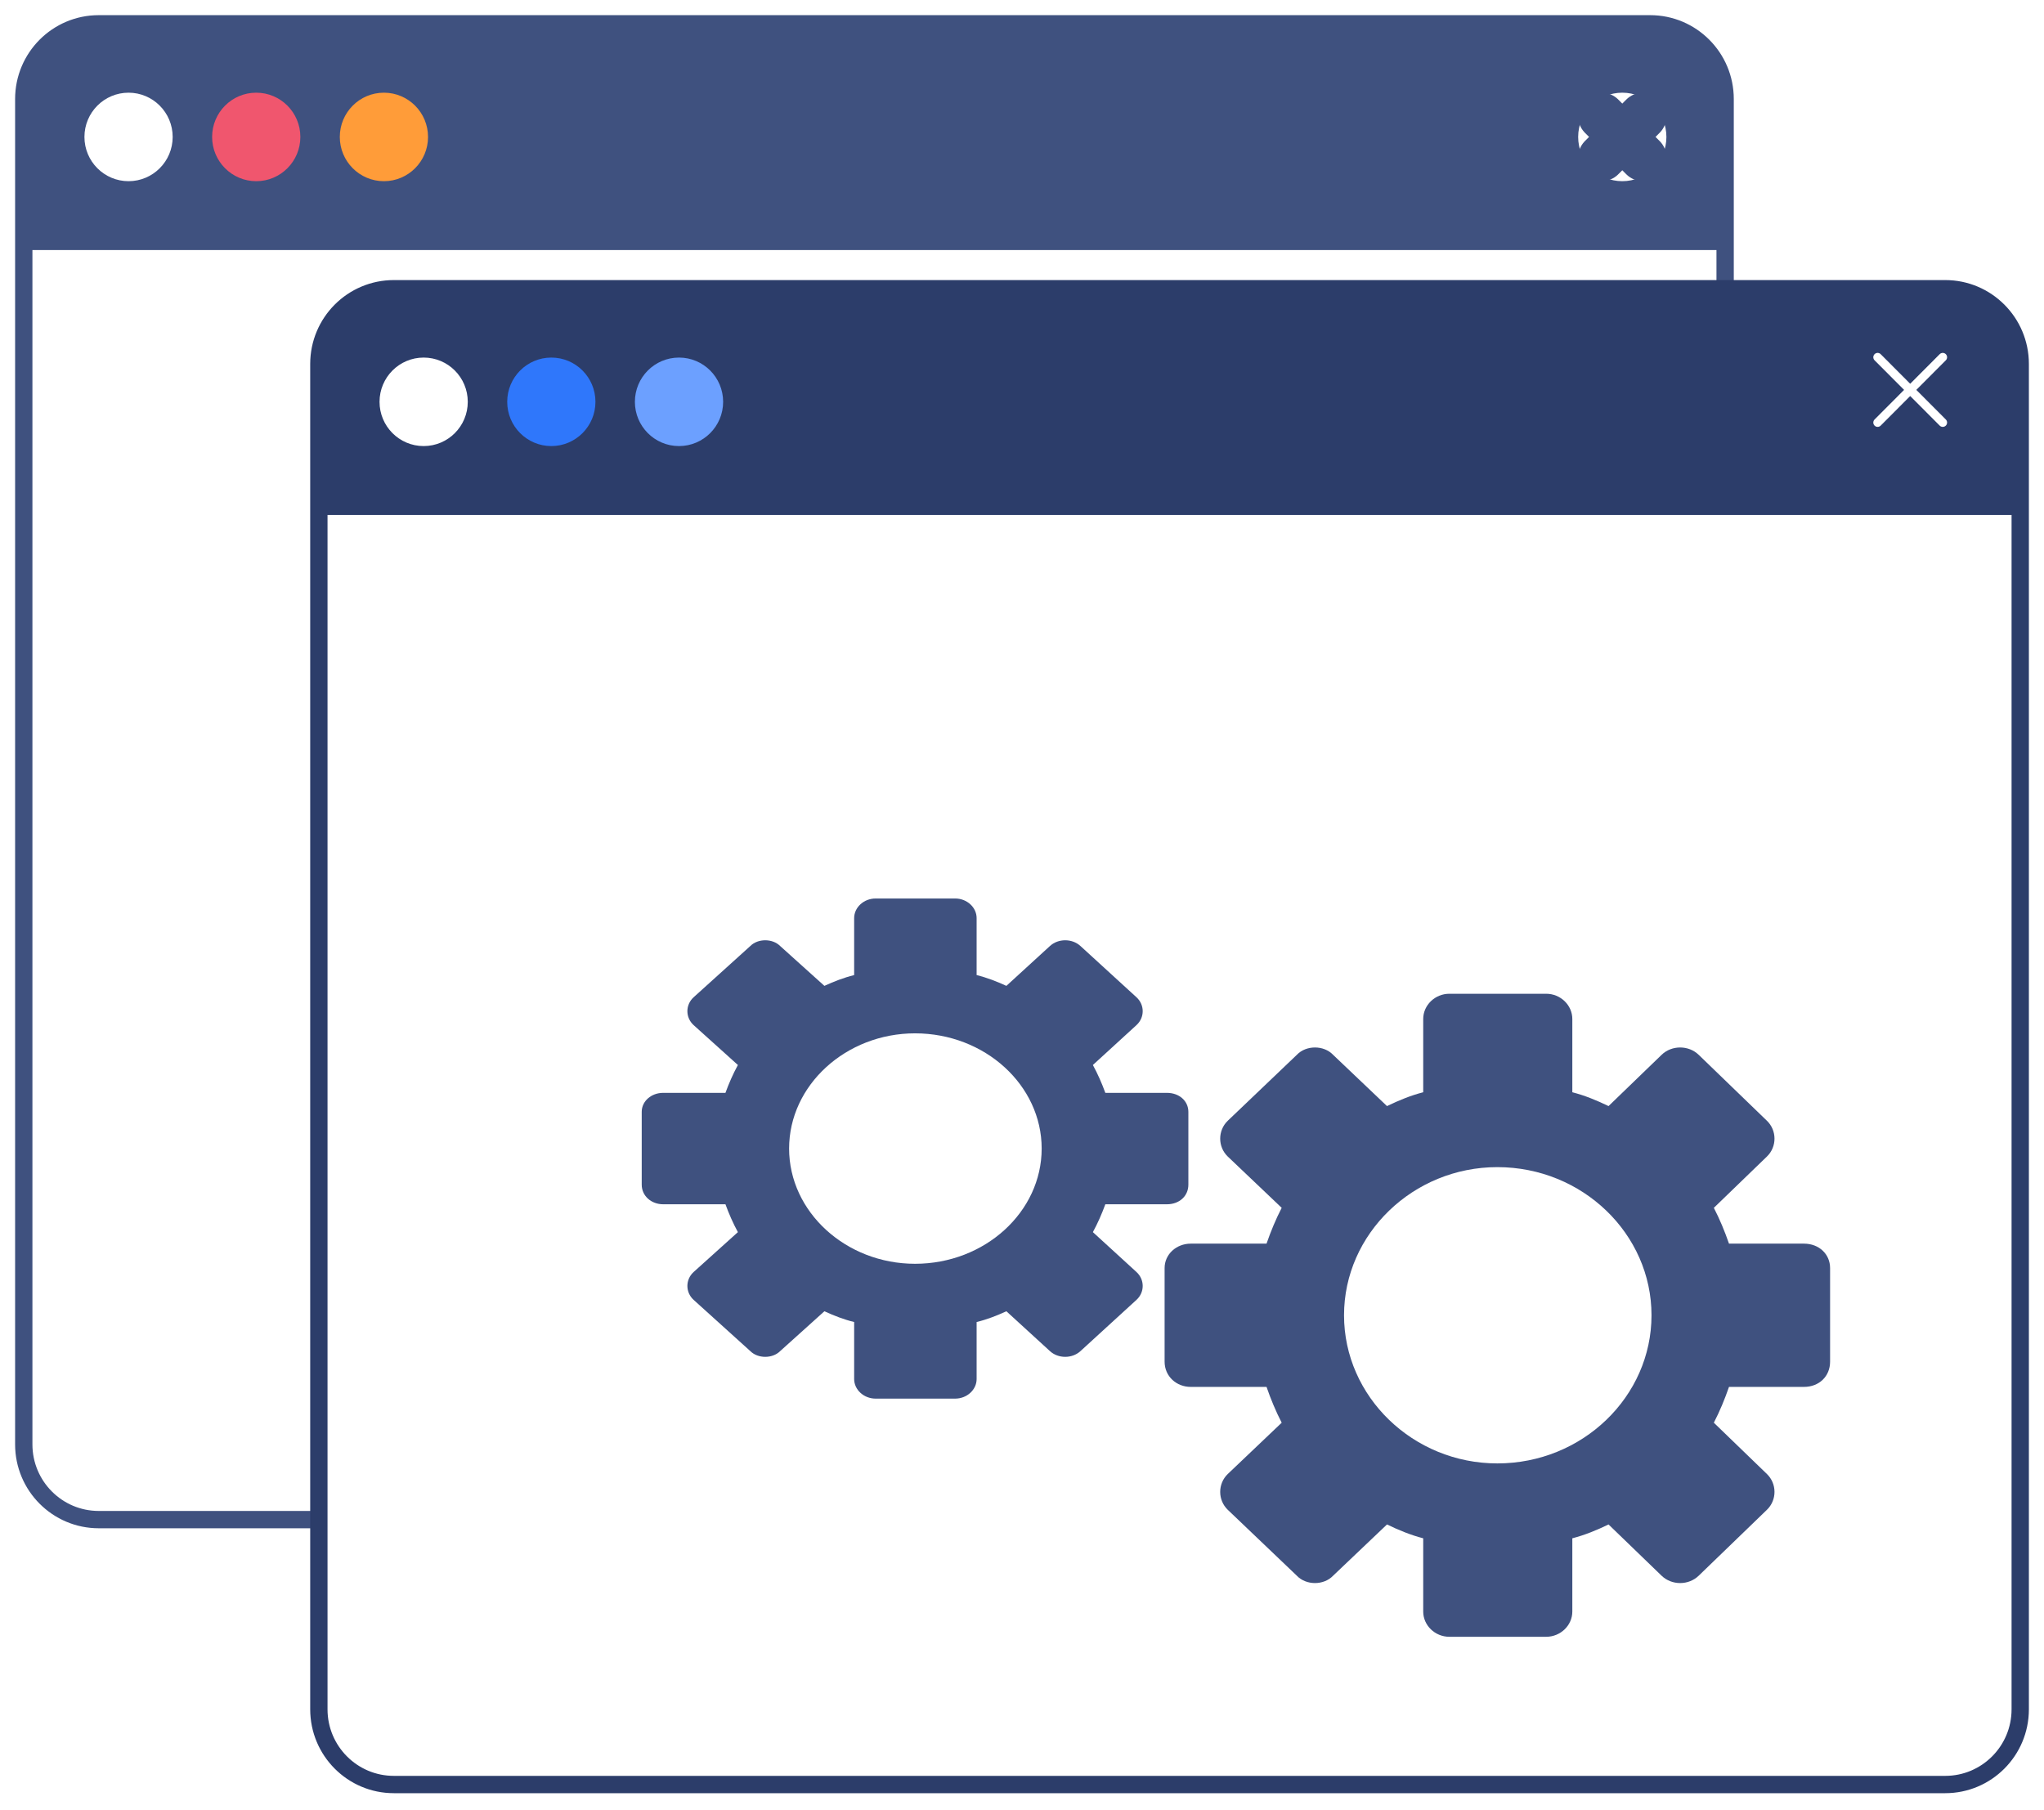<svg width="236" height="209" viewBox="0 0 236 209" fill="none" xmlns="http://www.w3.org/2000/svg">
<path d="M190.524 175.47H11.403C6.62 175.47 2.744 171.582 2.744 166.785V11.435C2.744 6.638 6.62 2.75 11.403 2.75H190.524C195.307 2.75 199.183 6.638 199.183 11.435V166.785C199.183 171.582 195.307 175.47 190.524 175.47Z" fill="white" stroke="#3F517F" stroke-width="2" stroke-miterlimit="10"/>
<path d="M199.183 28.876H2.744V11.435C2.744 6.638 6.62 2.75 11.403 2.75H190.524C195.307 2.75 199.183 6.638 199.183 11.435V28.876Z" fill="#3F517F"/>
<path d="M14.843 20.922C17.656 20.922 19.937 18.634 19.937 15.813C19.937 12.991 17.656 10.703 14.843 10.703C12.03 10.703 9.749 12.991 9.749 15.813C9.749 18.634 12.03 20.922 14.843 20.922Z" fill="white"/>
<path d="M29.585 20.922C32.398 20.922 34.679 18.634 34.679 15.813C34.679 12.991 32.398 10.703 29.585 10.703C26.772 10.703 24.491 12.991 24.491 15.813C24.491 18.634 26.772 20.922 29.585 20.922Z" fill="#F0566E"/>
<path d="M44.327 20.922C47.141 20.922 49.421 18.634 49.421 15.813C49.421 12.991 47.141 10.703 44.327 10.703C41.514 10.703 39.233 12.991 39.233 15.813C39.233 18.634 41.514 20.922 44.327 20.922Z" fill="#FF9C39"/>
<path d="M187.309 20.922C190.122 20.922 192.403 18.634 192.403 15.813C192.403 12.991 190.122 10.703 187.309 10.703C184.496 10.703 182.215 12.991 182.215 15.813C182.215 18.634 184.496 20.922 187.309 20.922Z" fill="white"/>
<path d="M184.925 18.202L189.694 13.418" stroke="#3F517F" stroke-width="5.436" stroke-miterlimit="10" stroke-linecap="round"/>
<path d="M189.694 18.202L184.925 13.418" stroke="#3F517F" stroke-width="5.436" stroke-miterlimit="10" stroke-linecap="round"/>
<path d="M224.596 206.06H45.475C40.692 206.06 36.816 202.172 36.816 197.375V42.025C36.816 37.228 40.692 33.34 45.475 33.34H224.596C229.379 33.34 233.255 37.228 233.255 42.025V197.375C233.255 202.172 229.379 206.06 224.596 206.06Z" fill="white" stroke="#2C3D6A" stroke-width="2" stroke-miterlimit="10"/>
<path d="M233.255 59.466H36.816V42.025C36.816 37.228 40.692 33.34 45.475 33.34H224.596C229.379 33.34 233.255 37.228 233.255 42.025V59.466Z" fill="#2C3D6A"/>
<path d="M48.915 51.508C51.728 51.508 54.009 49.221 54.009 46.399C54.009 43.577 51.728 41.289 48.915 41.289C46.102 41.289 43.821 43.577 43.821 46.399C43.821 49.221 46.102 51.508 48.915 51.508Z" fill="white"/>
<path d="M63.657 51.508C66.471 51.508 68.751 49.221 68.751 46.399C68.751 43.577 66.471 41.289 63.657 41.289C60.844 41.289 58.563 43.577 58.563 46.399C58.563 49.221 60.844 51.508 63.657 51.508Z" fill="#2F77FB"/>
<path d="M78.399 51.508C81.212 51.508 83.493 49.221 83.493 46.399C83.493 43.577 81.212 41.289 78.399 41.289C75.585 41.289 73.305 43.577 73.305 46.399C73.305 49.221 75.585 51.508 78.399 51.508Z" fill="#6CA0FF"/>
<path d="M216.791 48.792L224.31 41.25" stroke="white" stroke-miterlimit="10" stroke-linecap="round"/>
<path d="M224.31 48.792L216.791 41.25" stroke="white" stroke-miterlimit="10" stroke-linecap="round"/>
<g filter="url(#filter0_d_3234_2820)">
<path fill-rule="evenodd" clip-rule="evenodd" d="M178.525 187H167.339C165.686 187 164.324 185.684 164.324 184.086V175.628C162.866 175.251 161.504 174.688 160.142 174.03L153.917 179.951C152.847 181.079 150.805 181.079 149.735 179.951L141.759 172.338C140.592 171.21 140.592 169.33 141.759 168.203L147.984 162.281C147.304 160.965 146.72 159.556 146.234 158.146H137.48C135.827 158.146 134.465 156.924 134.465 155.232V144.424C134.465 142.826 135.827 141.604 137.48 141.604H146.234C146.72 140.194 147.304 138.785 147.984 137.469L141.759 131.547C140.592 130.42 140.592 128.54 141.759 127.412L149.735 119.799C150.805 118.671 152.847 118.671 153.917 119.799L160.142 125.72C161.504 125.062 162.866 124.499 164.324 124.122V115.664C164.324 114.066 165.686 112.75 167.339 112.75H178.525C180.178 112.75 181.54 114.066 181.54 115.664V124.122C182.999 124.499 184.36 125.062 185.722 125.72L191.85 119.799C193.017 118.671 194.962 118.671 196.129 119.799L204.007 127.412C205.175 128.54 205.175 130.42 204.007 131.547L197.88 137.469C198.561 138.785 199.144 140.194 199.63 141.604H208.287C210.038 141.604 211.302 142.826 211.302 144.424V155.232C211.302 156.924 210.038 158.146 208.287 158.146H199.63C199.144 159.556 198.561 160.965 197.88 162.281L204.007 168.203C205.175 169.33 205.175 171.21 204.007 172.338L196.129 179.951C194.962 181.079 193.017 181.079 191.85 179.951L185.722 174.03C184.36 174.688 182.999 175.251 181.54 175.628V184.086C181.54 185.684 180.178 187 178.525 187ZM172.883 166.981C163.157 166.981 155.182 159.274 155.182 149.875C155.182 140.476 163.157 132.769 172.883 132.769C182.707 132.769 190.683 140.476 190.683 149.875C190.683 159.274 182.707 166.981 172.883 166.981Z" fill="#3F517F"/>
</g>
<g filter="url(#filter1_d_3234_2820)">
<path fill-rule="evenodd" clip-rule="evenodd" d="M110.285 159.5H101.097C99.739 159.5 98.62 158.476 98.62 157.234V150.655C97.422 150.362 96.303 149.924 95.185 149.412L90.072 154.017C89.193 154.895 87.515 154.895 86.636 154.017L80.085 148.096C79.126 147.219 79.126 145.757 80.085 144.88L85.198 140.274C84.639 139.251 84.159 138.154 83.76 137.058H76.569C75.211 137.058 74.093 136.108 74.093 134.792V126.385C74.093 125.142 75.211 124.192 76.569 124.192H83.76C84.159 123.096 84.639 121.999 85.198 120.976L80.085 116.37C79.126 115.493 79.126 114.031 80.085 113.154L86.636 107.233C87.515 106.355 89.193 106.355 90.072 107.233L95.185 111.838C96.303 111.326 97.422 110.888 98.62 110.595V104.016C98.62 102.774 99.739 101.75 101.097 101.75H110.285C111.643 101.75 112.761 102.774 112.761 104.016V110.595C113.96 110.888 115.078 111.326 116.197 111.838L121.23 107.233C122.189 106.355 123.787 106.355 124.746 107.233L131.217 113.154C132.176 114.031 132.176 115.493 131.217 116.37L126.184 120.976C126.743 121.999 127.222 123.096 127.622 124.192H134.732C136.17 124.192 137.209 125.142 137.209 126.385V134.792C137.209 136.108 136.17 137.058 134.732 137.058H127.622C127.222 138.154 126.743 139.251 126.184 140.274L131.217 144.88C132.176 145.757 132.176 147.219 131.217 148.096L124.746 154.017C123.787 154.895 122.189 154.895 121.23 154.017L116.197 149.412C115.078 149.924 113.96 150.362 112.761 150.655V157.234C112.761 158.476 111.643 159.5 110.285 159.5ZM105.651 143.93C97.662 143.93 91.11 137.935 91.11 130.625C91.11 123.315 97.662 117.32 105.651 117.32C113.72 117.32 120.271 123.315 120.271 130.625C120.271 137.935 113.72 143.93 105.651 143.93Z" fill="#3F517F"/>
</g>
<defs>
<filter id="filter0_d_3234_2820" x="132.465" y="112.75" width="80.837" height="78.25" filterUnits="userSpaceOnUse" color-interpolation-filters="sRGB">
<feFlood flood-opacity="0" result="BackgroundImageFix"/>
<feColorMatrix in="SourceAlpha" type="matrix" values="0 0 0 0 0 0 0 0 0 0 0 0 0 0 0 0 0 0 127 0" result="hardAlpha"/>
<feOffset dy="2"/>
<feGaussianBlur stdDeviation="1"/>
<feComposite in2="hardAlpha" operator="out"/>
<feColorMatrix type="matrix" values="0 0 0 0 0 0 0 0 0 0 0 0 0 0 0 0 0 0 0.1 0"/>
<feBlend mode="normal" in2="BackgroundImageFix" result="effect1_dropShadow_3234_2820"/>
<feBlend mode="normal" in="SourceGraphic" in2="effect1_dropShadow_3234_2820" result="shape"/>
</filter>
<filter id="filter1_d_3234_2820" x="72.093" y="101.75" width="67.116" height="61.75" filterUnits="userSpaceOnUse" color-interpolation-filters="sRGB">
<feFlood flood-opacity="0" result="BackgroundImageFix"/>
<feColorMatrix in="SourceAlpha" type="matrix" values="0 0 0 0 0 0 0 0 0 0 0 0 0 0 0 0 0 0 127 0" result="hardAlpha"/>
<feOffset dy="2"/>
<feGaussianBlur stdDeviation="1"/>
<feComposite in2="hardAlpha" operator="out"/>
<feColorMatrix type="matrix" values="0 0 0 0 0 0 0 0 0 0 0 0 0 0 0 0 0 0 0.1 0"/>
<feBlend mode="normal" in2="BackgroundImageFix" result="effect1_dropShadow_3234_2820"/>
<feBlend mode="normal" in="SourceGraphic" in2="effect1_dropShadow_3234_2820" result="shape"/>
</filter>
</defs>
</svg>
